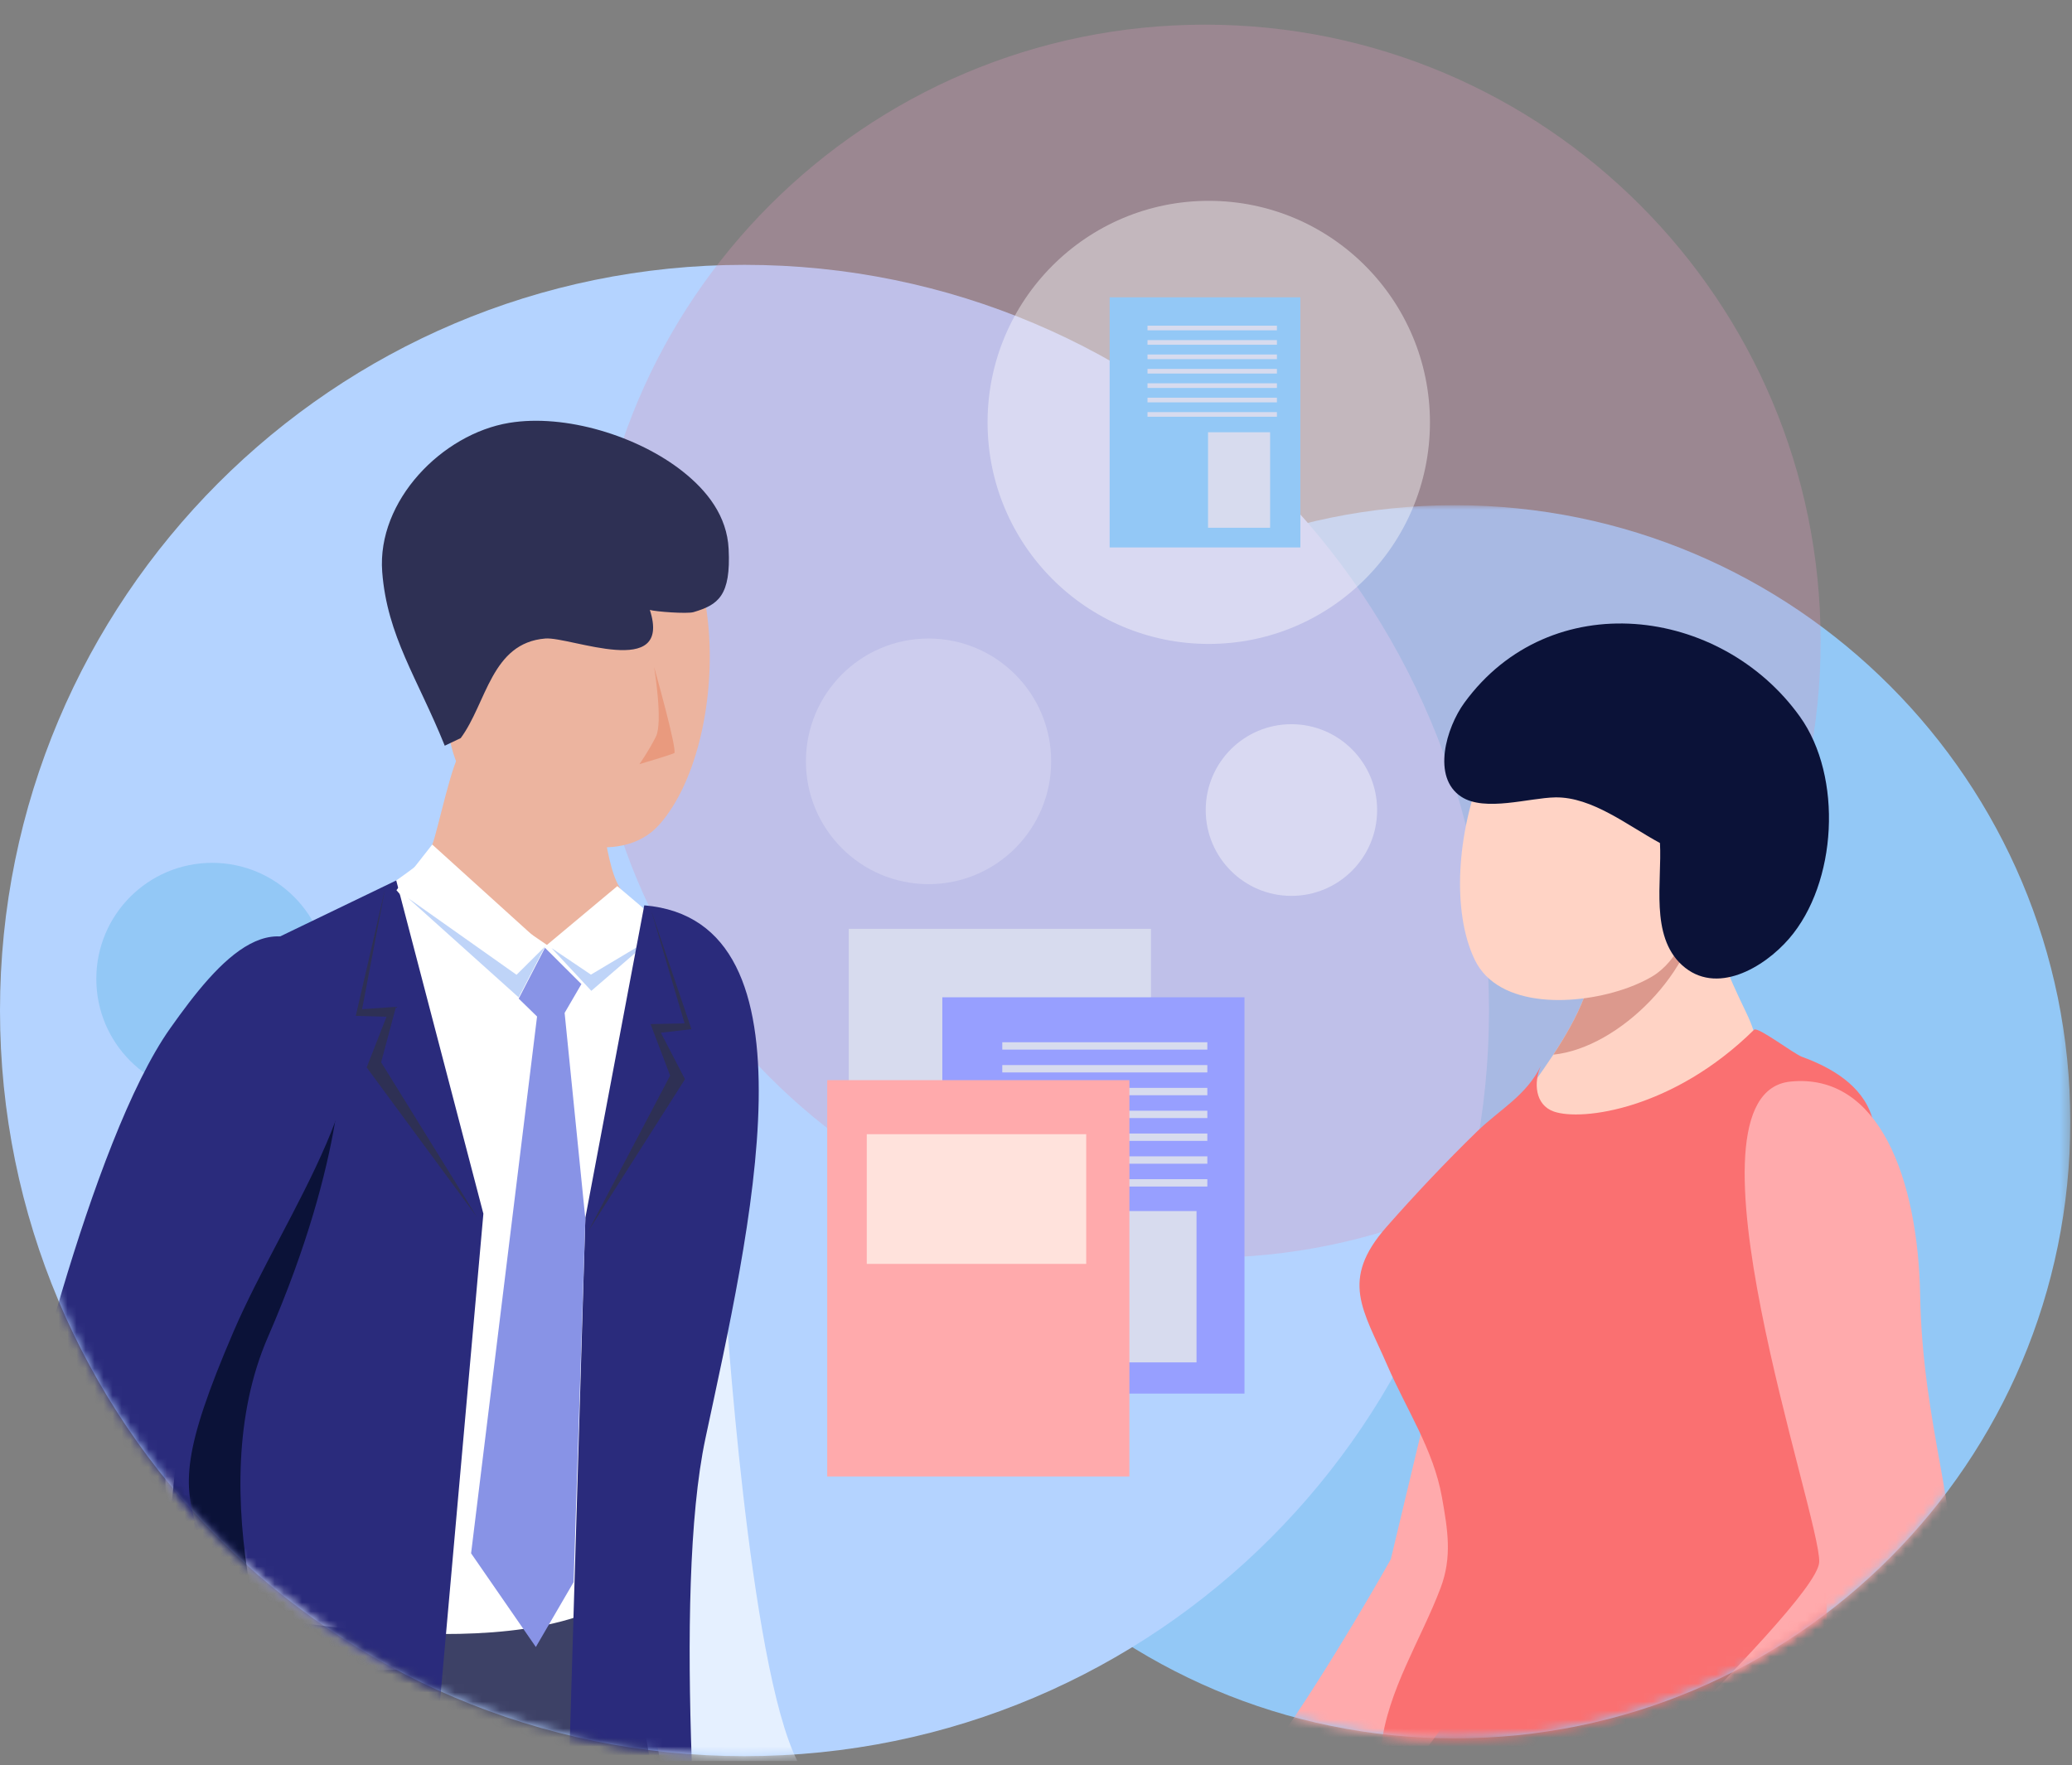 <?xml version="1.0" encoding="UTF-8"?>
<svg width="230px" height="196px" viewBox="0 0 230 196" version="1.1" xmlns="http://www.w3.org/2000/svg" xmlns:xlink="http://www.w3.org/1999/xlink">
    <rect x="0" y="0" width="230" height="196" fill="#808080" stroke="none"/>
    <title>DF5DDAB0-0028-4498-AFE4-DAE92FD8BBE5</title>
    <defs>
        <polygon id="path-1" points="0 0 136.674 0 136.674 136.912 0 136.912"></polygon>
        <polygon id="path-3" points="0 0 29.443 0 29.443 29.495 0 29.495"></polygon>
        <path d="M0,82.787 C0,128.509 36.999,165.574 82.643,165.574 L82.643,165.574 C98.415,165.574 113.154,161.146 125.693,153.466 L125.693,153.466 C136.101,159.888 148.355,163.6 161.478,163.6 L161.478,163.6 C199.219,163.6 229.813,132.952 229.813,95.143 L229.813,95.143 C229.813,57.338 199.219,26.688 161.478,26.688 L161.478,26.688 C155.857,26.688 150.402,27.382 145.179,28.663 L145.179,28.663 C130.024,11.108 107.629,2.84217111e-14 82.643,2.84217111e-14 L82.643,2.84217111e-14 C36.999,2.84217111e-14 0,37.065 0,82.787 L0,82.787 Z" id="path-5"></path>
        <path d="M0,82.787 C0,128.509 36.999,165.574 82.643,165.574 L82.643,165.574 C98.415,165.574 113.154,161.146 125.693,153.466 L125.693,153.466 C136.101,159.888 148.355,163.6 161.478,163.6 L161.478,163.6 C199.219,163.6 229.813,132.952 229.813,95.143 L229.813,95.143 C229.813,57.338 199.219,26.688 161.478,26.688 L161.478,26.688 C155.857,26.688 150.402,27.382 145.179,28.663 L145.179,28.663 C130.024,11.108 107.629,2.84217111e-14 82.643,2.84217111e-14 L82.643,2.84217111e-14 C36.999,2.84217111e-14 0,37.065 0,82.787 L0,82.787 Z" id="path-7"></path>
        <path d="M0,82.787 C0,128.509 36.999,165.574 82.643,165.574 L82.643,165.574 C98.415,165.574 113.154,161.146 125.693,153.466 L125.693,153.466 C136.101,159.888 148.355,163.6 161.478,163.6 L161.478,163.6 C199.219,163.6 229.813,132.952 229.813,95.143 L229.813,95.143 C229.813,57.338 199.219,26.688 161.478,26.688 L161.478,26.688 C155.857,26.688 150.402,27.382 145.179,28.663 L145.179,28.663 C130.024,11.108 107.629,2.84217111e-14 82.643,2.84217111e-14 L82.643,2.84217111e-14 C36.999,2.84217111e-14 0,37.065 0,82.787" id="path-9"></path>
        <path d="M0,82.787 C0,128.509 36.999,165.574 82.643,165.574 L82.643,165.574 C98.415,165.574 113.154,161.146 125.693,153.466 L125.693,153.466 C136.101,159.888 148.355,163.6 161.478,163.6 L161.478,163.6 C199.219,163.6 229.813,132.952 229.813,95.143 L229.813,95.143 C229.813,57.338 199.219,26.688 161.478,26.688 L161.478,26.688 C155.857,26.688 150.402,27.382 145.179,28.663 L145.179,28.663 C130.024,11.108 107.629,2.84217111e-14 82.643,2.84217111e-14 L82.643,2.84217111e-14 C36.999,2.84217111e-14 0,37.065 0,82.787" id="path-11"></path>
        <path d="M0,82.787 C0,128.509 36.999,165.574 82.643,165.574 L82.643,165.574 C98.415,165.574 113.154,161.146 125.693,153.466 L125.693,153.466 C136.101,159.888 148.355,163.6 161.478,163.6 L161.478,163.6 C199.219,163.6 229.813,132.952 229.813,95.143 L229.813,95.143 C229.813,57.338 199.219,26.688 161.478,26.688 L161.478,26.688 C155.857,26.688 150.402,27.382 145.179,28.663 L145.179,28.663 C130.024,11.108 107.629,2.84217111e-14 82.643,2.84217111e-14 L82.643,2.84217111e-14 C36.999,2.84217111e-14 0,37.065 0,82.787" id="path-13"></path>
        <path d="M0,82.787 C0,128.509 36.999,165.574 82.643,165.574 L82.643,165.574 C98.415,165.574 113.154,161.146 125.693,153.466 L125.693,153.466 C136.101,159.888 148.355,163.6 161.478,163.6 L161.478,163.6 C199.219,163.6 229.813,132.952 229.813,95.143 L229.813,95.143 C229.813,57.338 199.219,26.688 161.478,26.688 L161.478,26.688 C155.857,26.688 150.402,27.382 145.179,28.663 L145.179,28.663 C130.024,11.108 107.629,2.84217111e-14 82.643,2.84217111e-14 L82.643,2.84217111e-14 C36.999,2.84217111e-14 0,37.065 0,82.787 L0,82.787 Z" id="path-15"></path>
        <path d="M0,82.787 C0,128.509 36.999,165.574 82.643,165.574 L82.643,165.574 C98.415,165.574 113.154,161.146 125.693,153.466 L125.693,153.466 C136.101,159.888 148.355,163.6 161.478,163.6 L161.478,163.6 C199.219,163.6 229.813,132.952 229.813,95.143 L229.813,95.143 C229.813,57.338 199.219,26.688 161.478,26.688 L161.478,26.688 C155.857,26.688 150.402,27.382 145.179,28.663 L145.179,28.663 C130.024,11.108 107.629,2.84217111e-14 82.643,2.84217111e-14 L82.643,2.84217111e-14 C36.999,2.84217111e-14 0,37.065 0,82.787" id="path-17"></path>
        <path d="M0,82.787 C0,128.509 36.999,165.574 82.643,165.574 L82.643,165.574 C98.415,165.574 113.154,161.146 125.693,153.466 L125.693,153.466 C136.101,159.888 148.355,163.6 161.478,163.6 L161.478,163.6 C199.219,163.6 229.813,132.952 229.813,95.143 L229.813,95.143 C229.813,57.338 199.219,26.688 161.478,26.688 L161.478,26.688 C155.857,26.688 150.402,27.382 145.179,28.663 L145.179,28.663 C130.024,11.108 107.629,2.84217111e-14 82.643,2.84217111e-14 L82.643,2.84217111e-14 C36.999,2.84217111e-14 0,37.065 0,82.787 L0,82.787 Z" id="path-19"></path>
        <path d="M0,82.787 C0,128.509 36.999,165.574 82.643,165.574 L82.643,165.574 C98.415,165.574 113.154,161.146 125.693,153.466 L125.693,153.466 C136.101,159.888 148.355,163.6 161.478,163.6 L161.478,163.6 C199.219,163.6 229.813,132.952 229.813,95.143 L229.813,95.143 C229.813,57.338 199.219,26.688 161.478,26.688 L161.478,26.688 C155.857,26.688 150.402,27.382 145.179,28.663 L145.179,28.663 C130.024,11.108 107.629,2.84217111e-14 82.643,2.84217111e-14 L82.643,2.84217111e-14 C36.999,2.84217111e-14 0,37.065 0,82.787 L0,82.787 Z" id="path-21"></path>
        <path d="M0,82.787 C0,128.509 36.999,165.574 82.643,165.574 L82.643,165.574 C98.415,165.574 113.154,161.146 125.693,153.466 L125.693,153.466 C136.101,159.888 148.355,163.6 161.478,163.6 L161.478,163.6 C199.219,163.6 229.813,132.952 229.813,95.143 L229.813,95.143 C229.813,57.338 199.219,26.688 161.478,26.688 L161.478,26.688 C155.857,26.688 150.402,27.382 145.179,28.663 L145.179,28.663 C130.024,11.108 107.629,2.84217111e-14 82.643,2.84217111e-14 L82.643,2.84217111e-14 C36.999,2.84217111e-14 0,37.065 0,82.787 L0,82.787 Z" id="path-23"></path>
        <path d="M0,82.787 C0,128.509 36.999,165.574 82.643,165.574 L82.643,165.574 C98.415,165.574 113.154,161.146 125.693,153.466 L125.693,153.466 C136.101,159.888 148.355,163.6 161.478,163.6 L161.478,163.6 C199.219,163.6 229.813,132.952 229.813,95.143 L229.813,95.143 C229.813,57.338 199.219,26.688 161.478,26.688 L161.478,26.688 C155.857,26.688 150.402,27.382 145.179,28.663 L145.179,28.663 C130.024,11.108 107.629,2.84217111e-14 82.643,2.84217111e-14 L82.643,2.84217111e-14 C36.999,2.84217111e-14 0,37.065 0,82.787 L0,82.787 Z" id="path-25"></path>
        <path d="M0,82.787 C0,128.509 36.999,165.574 82.643,165.574 L82.643,165.574 C98.415,165.574 113.154,161.146 125.693,153.466 L125.693,153.466 C136.101,159.888 148.355,163.6 161.478,163.6 L161.478,163.6 C199.219,163.6 229.813,132.952 229.813,95.143 L229.813,95.143 C229.813,57.338 199.219,26.688 161.478,26.688 L161.478,26.688 C155.857,26.688 150.402,27.382 145.179,28.663 L145.179,28.663 C130.024,11.108 107.629,2.84217111e-14 82.643,2.84217111e-14 L82.643,2.84217111e-14 C36.999,2.84217111e-14 0,37.065 0,82.787 L0,82.787 Z" id="path-27"></path>
        <path d="M0,82.787 C0,128.509 36.999,165.574 82.643,165.574 L82.643,165.574 C98.415,165.574 113.154,161.146 125.693,153.466 L125.693,153.466 C136.101,159.888 148.355,163.6 161.478,163.6 L161.478,163.6 C199.219,163.6 229.813,132.952 229.813,95.143 L229.813,95.143 C229.813,57.338 199.219,26.688 161.478,26.688 L161.478,26.688 C155.857,26.688 150.402,27.382 145.179,28.663 L145.179,28.663 C130.024,11.108 107.629,2.84217111e-14 82.643,2.84217111e-14 L82.643,2.84217111e-14 C36.999,2.84217111e-14 0,37.065 0,82.787 L0,82.787 Z" id="path-29"></path>
        <path d="M0,82.787 C0,128.509 36.999,165.574 82.643,165.574 L82.643,165.574 C98.415,165.574 113.154,161.146 125.693,153.466 L125.693,153.466 C136.101,159.888 148.355,163.6 161.478,163.6 L161.478,163.6 C199.219,163.6 229.813,132.952 229.813,95.143 L229.813,95.143 C229.813,57.338 199.219,26.688 161.478,26.688 L161.478,26.688 C155.857,26.688 150.402,27.382 145.179,28.663 L145.179,28.663 C130.024,11.108 107.629,2.84217111e-14 82.643,2.84217111e-14 L82.643,2.84217111e-14 C36.999,2.84217111e-14 0,37.065 0,82.787 L0,82.787 Z" id="path-31"></path>
        <path d="M0,82.787 C0,128.509 36.999,165.574 82.643,165.574 L82.643,165.574 C98.415,165.574 113.154,161.146 125.693,153.466 L125.693,153.466 C136.101,159.888 148.355,163.6 161.478,163.6 L161.478,163.6 C199.219,163.6 229.813,132.952 229.813,95.143 L229.813,95.143 C229.813,57.338 199.219,26.688 161.478,26.688 L161.478,26.688 C155.857,26.688 150.402,27.382 145.179,28.663 L145.179,28.663 C130.024,11.108 107.629,2.84217111e-14 82.643,2.84217111e-14 L82.643,2.84217111e-14 C36.999,2.84217111e-14 0,37.065 0,82.787 L0,82.787 Z" id="path-33"></path>
        <path d="M0,82.787 C0,128.509 36.999,165.574 82.643,165.574 L82.643,165.574 C98.415,165.574 113.154,161.146 125.693,153.466 L125.693,153.466 C136.101,159.888 148.355,163.6 161.478,163.6 L161.478,163.6 C199.219,163.6 229.813,132.952 229.813,95.143 L229.813,95.143 C229.813,57.338 199.219,26.688 161.478,26.688 L161.478,26.688 C155.857,26.688 150.402,27.382 145.179,28.663 L145.179,28.663 C130.024,11.108 107.629,2.84217111e-14 82.643,2.84217111e-14 L82.643,2.84217111e-14 C36.999,2.84217111e-14 0,37.065 0,82.787 L0,82.787 Z" id="path-35"></path>
        <path d="M0,82.787 C0,128.509 36.999,165.574 82.643,165.574 L82.643,165.574 C98.415,165.574 113.154,161.146 125.693,153.466 L125.693,153.466 C136.101,159.888 148.355,163.6 161.478,163.6 L161.478,163.6 C199.219,163.6 229.813,132.952 229.813,95.143 L229.813,95.143 C229.813,57.338 199.219,26.688 161.478,26.688 L161.478,26.688 C155.857,26.688 150.402,27.382 145.179,28.663 L145.179,28.663 C130.024,11.108 107.629,2.84217111e-14 82.643,2.84217111e-14 L82.643,2.84217111e-14 C36.999,2.84217111e-14 0,37.065 0,82.787 L0,82.787 Z" id="path-37"></path>
        <path d="M0,82.787 C0,128.509 36.999,165.574 82.643,165.574 L82.643,165.574 C98.415,165.574 113.154,161.146 125.693,153.466 L125.693,153.466 C136.101,159.888 148.355,163.6 161.478,163.6 L161.478,163.6 C199.219,163.6 229.813,132.952 229.813,95.143 L229.813,95.143 C229.813,57.338 199.219,26.688 161.478,26.688 L161.478,26.688 C155.857,26.688 150.402,27.382 145.179,28.663 L145.179,28.663 C130.024,11.108 107.629,2.84217111e-14 82.643,2.84217111e-14 L82.643,2.84217111e-14 C36.999,2.84217111e-14 0,37.065 0,82.787 L0,82.787 Z" id="path-39"></path>
        <path d="M0,82.787 C0,128.509 36.999,165.574 82.643,165.574 L82.643,165.574 C98.415,165.574 113.154,161.146 125.693,153.466 L125.693,153.466 C136.101,159.888 148.355,163.6 161.478,163.6 L161.478,163.6 C199.219,163.6 229.813,132.952 229.813,95.143 L229.813,95.143 C229.813,57.338 199.219,26.688 161.478,26.688 L161.478,26.688 C155.857,26.688 150.402,27.382 145.179,28.663 L145.179,28.663 C130.024,11.108 107.629,2.84217111e-14 82.643,2.84217111e-14 L82.643,2.84217111e-14 C36.999,2.84217111e-14 0,37.065 0,82.787 L0,82.787 Z" id="path-41"></path>
        <path d="M0,82.787 C0,128.509 36.999,165.574 82.643,165.574 L82.643,165.574 C98.415,165.574 113.154,161.146 125.693,153.466 L125.693,153.466 C136.101,159.888 148.355,163.6 161.478,163.6 L161.478,163.6 C199.219,163.6 229.813,132.952 229.813,95.143 L229.813,95.143 C229.813,57.338 199.219,26.688 161.478,26.688 L161.478,26.688 C155.857,26.688 150.402,27.382 145.179,28.663 L145.179,28.663 C130.024,11.108 107.629,2.84217111e-14 82.643,2.84217111e-14 L82.643,2.84217111e-14 C36.999,2.84217111e-14 0,37.065 0,82.787" id="path-43"></path>
        <path d="M0,82.787 C0,128.509 36.999,165.574 82.643,165.574 L82.643,165.574 C98.415,165.574 113.154,161.146 125.693,153.466 L125.693,153.466 C136.101,159.888 148.355,163.6 161.478,163.6 L161.478,163.6 C199.219,163.6 229.813,132.952 229.813,95.143 L229.813,95.143 C229.813,57.338 199.219,26.688 161.478,26.688 L161.478,26.688 C155.857,26.688 150.402,27.382 145.179,28.663 L145.179,28.663 C130.024,11.108 107.629,2.84217111e-14 82.643,2.84217111e-14 L82.643,2.84217111e-14 C36.999,2.84217111e-14 0,37.065 0,82.787 L0,82.787 Z" id="path-45"></path>
        <path d="M0,82.787 C0,128.509 36.999,165.574 82.643,165.574 L82.643,165.574 C98.415,165.574 113.154,161.146 125.693,153.466 L125.693,153.466 C136.101,159.888 148.355,163.6 161.478,163.6 L161.478,163.6 C199.219,163.6 229.813,132.952 229.813,95.143 L229.813,95.143 C229.813,57.338 199.219,26.688 161.478,26.688 L161.478,26.688 C155.857,26.688 150.402,27.382 145.179,28.663 L145.179,28.663 C130.024,11.108 107.629,2.84217111e-14 82.643,2.84217111e-14 L82.643,2.84217111e-14 C36.999,2.84217111e-14 0,37.065 0,82.787" id="path-47"></path>
        <path d="M0,82.787 C0,128.509 36.999,165.574 82.643,165.574 L82.643,165.574 C98.415,165.574 113.154,161.146 125.693,153.466 L125.693,153.466 C136.101,159.888 148.355,163.6 161.478,163.6 L161.478,163.6 C199.219,163.6 229.813,132.952 229.813,95.143 L229.813,95.143 C229.813,57.338 199.219,26.688 161.478,26.688 L161.478,26.688 C155.857,26.688 150.402,27.382 145.179,28.663 L145.179,28.663 C130.024,11.108 107.629,2.84217111e-14 82.643,2.84217111e-14 L82.643,2.84217111e-14 C36.999,2.84217111e-14 0,37.065 0,82.787" id="path-49"></path>
        <path d="M0,82.787 C0,128.509 36.999,165.574 82.643,165.574 L82.643,165.574 C98.415,165.574 113.154,161.146 125.693,153.466 L125.693,153.466 C136.101,159.888 148.355,163.6 161.478,163.6 L161.478,163.6 C199.219,163.6 229.813,132.952 229.813,95.143 L229.813,95.143 C229.813,57.338 199.219,26.688 161.478,26.688 L161.478,26.688 C155.857,26.688 150.402,27.382 145.179,28.663 L145.179,28.663 C130.024,11.108 107.629,2.84217111e-14 82.643,2.84217111e-14 L82.643,2.84217111e-14 C36.999,2.84217111e-14 0,37.065 0,82.787" id="path-51"></path>
        <path d="M0,82.787 C0,128.509 36.999,165.574 82.643,165.574 L82.643,165.574 C98.415,165.574 113.154,161.146 125.693,153.466 L125.693,153.466 C136.101,159.888 148.355,163.6 161.478,163.6 L161.478,163.6 C199.219,163.6 229.813,132.952 229.813,95.143 L229.813,95.143 C229.813,57.338 199.219,26.688 161.478,26.688 L161.478,26.688 C155.857,26.688 150.402,27.382 145.179,28.663 L145.179,28.663 C130.024,11.108 107.629,2.84217111e-14 82.643,2.84217111e-14 L82.643,2.84217111e-14 C36.999,2.84217111e-14 0,37.065 0,82.787" id="path-53"></path>
        <path d="M0,82.787 C0,128.509 36.999,165.574 82.643,165.574 L82.643,165.574 C98.415,165.574 113.154,161.146 125.693,153.466 L125.693,153.466 C136.101,159.888 148.355,163.6 161.478,163.6 L161.478,163.6 C199.219,163.6 229.813,132.952 229.813,95.143 L229.813,95.143 C229.813,57.338 199.219,26.688 161.478,26.688 L161.478,26.688 C155.857,26.688 150.402,27.382 145.179,28.663 L145.179,28.663 C130.024,11.108 107.629,2.84217111e-14 82.643,2.84217111e-14 L82.643,2.84217111e-14 C36.999,2.84217111e-14 0,37.065 0,82.787" id="path-55"></path>
    </defs>
    <g id="Page-1" stroke="none" stroke-width="1" fill="none" fill-rule="evenodd">
        <g id="Home-page-3" transform="translate(-210, -1568)">
            <g id="How-it-works-#1" transform="translate(150, 1260)">
                <g id="#1" transform="translate(0, 274)">
                    <g id="artwork-#1" transform="translate(60, 34)">
                        <g transform="translate(0, 0.8)">
                            <g id="Group-23">
                                <g id="Group-3" transform="translate(93.139, 55.292)">
                                    <mask id="mask-2" fill="white">
                                        <use xlink:href="#path-1"></use>
                                    </mask>
                                    <g id="Clip-2"></g>
                                    <path d="M136.674,68.455 C136.674,106.264 106.08,136.912 68.339,136.912 C30.596,136.912 0,106.264 0,68.455 C0,30.65 30.596,0 68.339,0 C106.08,0 136.674,30.65 136.674,68.455" id="Fill-1" fill="#93C8F6" mask="url(#mask-2)"></path>
                                </g>
                                <path d="M165.285,111.391 C165.285,157.112 128.286,194.178 82.643,194.178 C37,194.178 0,157.112 0,111.391 C0,65.669 37,28.604 82.643,28.604 C128.286,28.604 165.285,65.669 165.285,111.391" id="Fill-4" fill="#B4D3FF"></path>
                                <path d="M202.097,70.393 C202.097,108.202 171.502,138.85 133.761,138.85 C96.018,138.85 65.424,108.202 65.424,70.393 C65.424,32.587 96.018,1.937 133.761,1.937 C171.502,1.937 202.097,32.587 202.097,70.393" id="Fill-6" fill="#DA97B8" opacity="0.305"></path>
                                <path d="M36.41,107.879 C36.41,114.994 30.653,120.759 23.551,120.759 C16.448,120.759 10.691,114.994 10.691,107.879 C10.691,100.765 16.448,94.997 23.551,94.997 C30.653,94.997 36.41,100.765 36.41,107.879" id="Fill-8" fill="#93C8F6"></path>
                                <path d="M152.866,89.136 C152.866,94.399 148.606,98.665 143.351,98.665 C138.097,98.665 133.839,94.399 133.839,89.136 C133.839,83.872 138.097,79.605 143.351,79.605 C148.606,79.605 152.866,83.872 152.866,89.136" id="Fill-12" fill="#FFFFFF" opacity="0.403"></path>
                                <path d="M158.73,46.095 C158.73,59.679 147.737,70.692 134.176,70.692 C120.617,70.692 109.624,59.679 109.624,46.095 C109.624,32.512 120.617,21.498 134.176,21.498 C147.737,21.498 158.73,32.512 158.73,46.095" id="Fill-14" fill="#FFFFFF" opacity="0.405"></path>
                                <path d="M76.676,111.868 C76.676,116.004 73.329,119.357 69.2,119.357 C65.072,119.357 61.725,116.004 61.725,111.868 C61.725,107.732 65.072,104.379 69.2,104.379 C73.329,104.379 76.676,107.732 76.676,111.868" id="Fill-16" fill="#FFFFFF"></path>
                                <g id="Group-20" transform="translate(157.35, -0)">
                                    <mask id="mask-4" fill="white">
                                        <use xlink:href="#path-3"></use>
                                    </mask>
                                    <g id="Clip-19"></g>
                                </g>
                                <path d="M116.683,83.728 C116.683,91.258 110.589,97.363 103.072,97.363 C95.555,97.363 89.46,91.258 89.46,83.728 C89.46,76.198 95.555,70.093 103.072,70.093 C110.589,70.093 116.683,76.198 116.683,83.728" id="Fill-21" fill="#FFFFFF" opacity="0.212"></path>
                            </g>
                            <g id="Group-105" transform="translate(0.001, 28.604)">
                                <g id="Group-26">
                                    <mask id="mask-6" fill="white">
                                        <use xlink:href="#path-5"></use>
                                    </mask>
                                    <g id="Clip-25" opacity="0.104"></g>
                                    <path d="M88.512,166.113 C83.117,155.57 80.51,114.721 80.51,114.721 C80.51,114.721 78.713,115.921 74.121,137.121 C71.292,150.187 72.178,160.284 73.275,166.113 L88.512,166.113 Z" id="Fill-24" fill="#E5F0FF" mask="url(#mask-6)"></path>
                                </g>
                                <g id="Group-29">
                                    <mask id="mask-8" fill="white">
                                        <use xlink:href="#path-7"></use>
                                    </mask>
                                    <g id="Clip-28"></g>
                                    <path d="M176.743,75.321 C177.833,83.161 168.138,92.583 164.764,98.921 C170.415,107.161 184.824,100.953 190.33,95.399 C194.71,90.979 196.517,88.57 193.825,83.001 C191.755,78.718 190.247,75.154 189.121,70.521 L176.743,75.321 Z" id="Fill-27" fill="#FFD3C5" mask="url(#mask-8)"></path>
                                </g>
                                <g id="Group-32">
                                    <mask id="mask-10" fill="white">
                                        <use xlink:href="#path-9"></use>
                                    </mask>
                                    <g id="Clip-31"></g>
                                    <path d="M36.139,73.547 C36.938,73.292 37.902,73.014 39.038,72.621 C43.783,70.975 46.019,68.645 47.979,64.36 C48.52,63.183 50.333,54.247 51.301,54.015 C54.973,53.132 60.967,51.414 63.889,54.117 C66.915,56.908 66.765,64.764 68.43,68.456 C69.33,70.465 71.471,71.781 72.435,73.594 C76.217,80.722 68.846,93.34 66.817,100.356 C65.488,104.92 64.729,113.108 59.785,115.836 C48.947,121.823 40.065,97.174 37.972,91.628 C36.496,87.768 34.308,84.016 33.493,79.964 C32.538,75.174 33.358,74.454 36.139,73.547" id="Fill-30" fill="#ECB49F" mask="url(#mask-10)"></path>
                                </g>
                                <g id="Group-35">
                                    <mask id="mask-12" fill="white">
                                        <use xlink:href="#path-11"></use>
                                    </mask>
                                    <g id="Clip-34"></g>
                                    <path d="M68.523,68.979 C68.523,68.928 68.527,68.874 68.527,68.827 C68.347,68.53 68.177,68.23 68.037,67.906 C66.536,64.238 66.622,56.463 63.903,53.681 C61.97,51.702 58.58,52.08 55.626,52.754 C54.504,54.59 53.212,56.941 52.356,58.41 C52.7,59.081 53.101,59.777 53.582,60.471 C56.886,65.348 63.217,70.411 68.523,68.979" id="Fill-33" fill="#ECB49F" mask="url(#mask-12)"></path>
                                </g>
                                <g id="Group-38">
                                    <mask id="mask-14" fill="white">
                                        <use xlink:href="#path-13"></use>
                                    </mask>
                                    <g id="Clip-37"></g>
                                    <path d="M54.611,59.988 C53.71,59.297 52.908,58.584 52.27,57.875 C47.527,52.622 49.711,38.993 52.232,32.795 C55.049,25.871 60.239,23.109 66.437,23.541 C81.404,24.587 81.621,52.612 73.194,62.139 C68.833,67.064 59.861,63.982 54.611,59.988" id="Fill-36" fill="#ECB49F" mask="url(#mask-14)"></path>
                                </g>
                                <g id="Group-41">
                                    <mask id="mask-16" fill="white">
                                        <use xlink:href="#path-15"></use>
                                    </mask>
                                    <g id="Clip-40"></g>
                                    <path d="M49.368,53.388 C46.356,45.905 42.969,41.216 42.425,34.079 C41.834,26.19 49.073,18.773 56.529,17.543 C62.728,16.521 70.81,18.986 75.817,22.967 C78.509,25.103 80.702,27.899 80.88,31.543 C81.14,36.73 79.734,37.746 76.984,38.557 C76.283,38.767 72.737,38.507 72.134,38.311 C74.655,46.116 63.327,41.271 60.537,41.487 C54.527,41.967 54.02,48.658 51.141,52.543 L49.368,53.388 Z" id="Fill-39" fill="#2E3054" mask="url(#mask-16)"></path>
                                </g>
                                <g id="Group-44">
                                    <mask id="mask-18" fill="white">
                                        <use xlink:href="#path-17"></use>
                                    </mask>
                                    <g id="Clip-43"></g>
                                    <path d="M46.98,66.117 L61.214,75.851 L69.589,73.135 C69.589,73.135 75.105,68.496 81.1,77.791 C81.878,78.998 83.045,84.43 82.337,88.205 C79.728,102.123 72.994,136.5 67.173,153.052 C67.173,153.052 34.369,160.107 23.025,152.56 C11.682,145.016 24.52,80.68 24.52,80.68 C24.52,80.68 24.093,76.894 31.565,74.758 C39.038,72.621 46.98,66.117 46.98,66.117" id="Fill-42" fill="#FFFFFF" mask="url(#mask-18)"></path>
                                </g>
                                <g id="Group-47">
                                    <mask id="mask-20" fill="white">
                                        <use xlink:href="#path-19"></use>
                                    </mask>
                                    <g id="Clip-46"></g>
                                    <path d="M72.15,166.113 C70.458,155.154 68.718,147.9 68.718,147.9 C56.028,156.32 24.513,149.209 24.513,149.209 C21.62,153.952 19.47,159.67 18.046,166.113 L72.15,166.113 Z" id="Fill-45" fill="#3D4166" mask="url(#mask-20)"></path>
                                </g>
                                <g id="Group-50">
                                    <mask id="mask-22" fill="white">
                                        <use xlink:href="#path-21"></use>
                                    </mask>
                                    <g id="Clip-49"></g>
                                    <path d="M48.251,166.113 L53.656,105.348 L43.983,68.348 L29.07,75.538 C22.96,75.322 21.108,133.639 16.252,156.058 C15.557,159.26 14.927,162.651 14.357,166.113 L48.251,166.113 Z" id="Fill-48" fill="#2A2B7C" mask="url(#mask-22)"></path>
                                </g>
                                <g id="Group-53">
                                    <mask id="mask-24" fill="white">
                                        <use xlink:href="#path-23"></use>
                                    </mask>
                                    <g id="Clip-52"></g>
                                    <polygon id="Fill-51" fill="#FFFFFF" mask="url(#mask-24)" points="68.523 68.979 72.078 71.997 64.004 79.922 60.493 75.69"></polygon>
                                </g>
                                <g id="Group-56">
                                    <mask id="mask-26" fill="white">
                                        <use xlink:href="#path-25"></use>
                                    </mask>
                                    <g id="Clip-55"></g>
                                    <polygon id="Fill-54" fill="#BFD4F8" mask="url(#mask-26)" points="61.214 75.851 65.638 80.605 72.499 74.685 65.595 78.805"></polygon>
                                </g>
                                <g id="Group-59">
                                    <mask id="mask-28" fill="white">
                                        <use xlink:href="#path-27"></use>
                                    </mask>
                                    <g id="Clip-58"></g>
                                    <path d="M76.786,166.113 C76.299,152.493 76.476,138.888 78.303,130.303 C83.151,107.526 91.483,72.796 71.516,71.112 L64.977,105.799 L63.181,166.113 L76.786,166.113 Z" id="Fill-57" fill="#2A2B7C" mask="url(#mask-28)"></path>
                                </g>
                                <g id="Group-62">
                                    <mask id="mask-30" fill="white">
                                        <use xlink:href="#path-29"></use>
                                    </mask>
                                    <g id="Clip-61"></g>
                                    <path d="M33.37,166.113 C30.697,159.638 22.189,136.403 29.738,119.046 C38.592,98.692 37.954,86.837 37.954,86.837 C31.863,87.12 26.255,98.545 21.656,112.457 C20.023,128.518 18.44,145.941 16.251,156.058 C15.557,159.258 14.931,162.654 14.36,166.113 L33.37,166.113 Z" id="Fill-60" fill="#0B1238" mask="url(#mask-30)"></path>
                                </g>
                                <g id="Group-65">
                                    <mask id="mask-32" fill="white">
                                        <use xlink:href="#path-31"></use>
                                    </mask>
                                    <g id="Clip-64"></g>
                                    <path d="M30.043,166.113 C25.959,159.421 20.113,145.53 17.709,138.437 L11.762,157.474 C14.06,160.474 16.475,163.292 18.883,166.113 L30.043,166.113 Z" id="Fill-63" fill="#F5B29C" mask="url(#mask-32)"></path>
                                </g>
                                <g id="Group-68">
                                    <mask id="mask-34" fill="white">
                                        <use xlink:href="#path-33"></use>
                                    </mask>
                                    <g id="Clip-67"></g>
                                    <path d="M33.447,166.113 C29.889,158.592 23.11,144.103 21.93,140.426 C20.315,135.4 20.164,131.833 25.921,118.438 C31.686,105.034 43.759,89.37 37.358,79.311 C30.95,69.251 24.289,77.138 18.893,84.764 C10.092,97.196 1.686,132.304 0.925,138.09 C0.479,141.486 9.607,155.285 17.231,166.113 L33.447,166.113 Z" id="Fill-66" fill="#2A2B7C" mask="url(#mask-34)"></path>
                                </g>
                                <g id="Group-71">
                                    <mask id="mask-36" fill="white">
                                        <use xlink:href="#path-35"></use>
                                    </mask>
                                    <g id="Clip-70"></g>
                                    <polygon id="Fill-69" fill="#FFFFFF" mask="url(#mask-36)" points="47.979 64.36 44.006 69.426 55.64 83 60.494 75.689"></polygon>
                                </g>
                                <g id="Group-74">
                                    <mask id="mask-38" fill="white">
                                        <use xlink:href="#path-37"></use>
                                    </mask>
                                    <g id="Clip-73"></g>
                                    <polygon id="Fill-72" fill="#BFD4F8" mask="url(#mask-38)" points="60.494 75.689 57.575 81.333 45.284 70.297 57.337 78.823"></polygon>
                                </g>
                                <g id="Group-77">
                                    <mask id="mask-40" fill="white">
                                        <use xlink:href="#path-39"></use>
                                    </mask>
                                    <g id="Clip-76"></g>
                                    <polygon id="Fill-75" fill="#2E3054" mask="url(#mask-40)" points="42.745 69.278 39.492 83.383 42.902 83.482 40.703 89.109 52.945 105.725 42.306 88.533 43.955 82.378 40.19 82.645"></polygon>
                                </g>
                                <g id="Group-80">
                                    <mask id="mask-42" fill="white">
                                        <use xlink:href="#path-41"></use>
                                    </mask>
                                    <g id="Clip-79"></g>
                                    <polygon id="Fill-78" fill="#2E3054" mask="url(#mask-42)" points="72.29 71.706 76.75 84.86 73.359 85.256 76.035 90.42 65.271 107.333 74.388 90.012 72.215 84.296 75.99 84.22"></polygon>
                                </g>
                                <g id="Group-83">
                                    <mask id="mask-44" fill="white">
                                        <use xlink:href="#path-43"></use>
                                    </mask>
                                    <g id="Clip-82"></g>
                                    <path d="M72.603,44.641 C72.603,44.641 75.246,54.008 74.839,54.212 C74.433,54.416 70.977,55.435 70.977,55.435 C70.977,55.435 71.994,54.008 72.807,52.38 C73.62,50.751 72.603,44.641 72.603,44.641" id="Fill-81" fill="#E99A7E" mask="url(#mask-44)"></path>
                                </g>
                                <g id="Group-86">
                                    <mask id="mask-46" fill="white">
                                        <use xlink:href="#path-45"></use>
                                    </mask>
                                    <g id="Clip-85"></g>
                                    <path d="M158.512,164.513 C161.844,160.04 164.611,155.872 165.562,154.12 C169.251,147.338 166.58,135.706 171.323,122.122 C175.622,109.822 175.607,97.3 166.066,94.807 L154.382,143.72 C154.382,143.72 147.684,155.689 141.431,164.513 L158.512,164.513 Z" id="Fill-84" fill="#FFAAAC" mask="url(#mask-46)"></path>
                                </g>
                                <g id="Group-89">
                                    <mask id="mask-48" fill="white">
                                        <use xlink:href="#path-47"></use>
                                    </mask>
                                    <g id="Clip-88"></g>
                                    <path d="M188.657,70.701 L176.743,75.321 C177.288,79.243 175.134,83.562 172.422,87.691 C179.822,86.926 188.298,78.2 188.657,70.701" id="Fill-87" fill="#DC998D" mask="url(#mask-48)"></path>
                                </g>
                                <g id="Group-92">
                                    <mask id="mask-50" fill="white">
                                        <use xlink:href="#path-49"></use>
                                    </mask>
                                    <g id="Clip-91"></g>
                                    <path d="M180.802,80.225 C181.782,79.858 182.67,79.443 183.418,78.997 C188.986,75.669 190.491,63.142 189.817,57.037 C189.066,50.22 185.147,46.417 179.512,45.137 C165.909,42.054 158.6,66.545 163.697,77.143 C166.328,82.623 175.115,82.323 180.802,80.225" id="Fill-90" fill="#FFD3C5" mask="url(#mask-50)"></path>
                                </g>
                                <g id="Group-95">
                                    <mask id="mask-52" fill="white">
                                        <use xlink:href="#path-51"></use>
                                    </mask>
                                    <g id="Clip-94"></g>
                                    <path d="M160.061,136.832 C160.709,140.474 161.207,143.476 159.902,146.92 C157.724,152.669 154.02,158.298 153.322,164.513 L174.977,164.513 C176.339,163.668 177.71,162.796 179.404,162.159 C181.045,161.543 203.403,160.548 203.61,161.565 C201.848,152.9 203.021,121.463 204.431,114.268 C206.39,104.291 209.272,99.242 207.77,94.528 C206.666,91.069 203.244,89.101 200.042,87.936 C199.118,87.604 195.117,84.543 194.712,84.92 C185.747,93.762 175.612,95.092 172.488,94.008 C170.361,93.269 170.232,90.732 171.039,88.939 C169.396,92.266 166.472,93.771 163.951,96.224 C160.545,99.537 157.04,103.251 153.893,106.831 C148.687,112.752 151.335,116.045 153.972,122.132 C156.153,127.17 159.119,131.527 160.061,136.832" id="Fill-93" fill="#FA7071" mask="url(#mask-52)"></path>
                                </g>
                                <g id="Group-98">
                                    <mask id="mask-54" fill="white">
                                        <use xlink:href="#path-53"></use>
                                    </mask>
                                    <g id="Clip-97"></g>
                                    <path d="M184.277,164.513 L202.682,164.513 C209.487,157.346 216.2,149.633 216.578,147.014 C217.691,139.372 213.398,128.859 213.145,114.47 C212.919,101.44 208.574,89.7 198.761,90.676 C185.57,91.971 202.174,139.164 201.938,144.03 C201.814,146.606 192.142,156.496 184.277,164.513" id="Fill-96" fill="#FFAAAC" mask="url(#mask-54)"></path>
                                </g>
                                <g id="Group-101">
                                    <mask id="mask-56" fill="white">
                                        <use xlink:href="#path-55"></use>
                                    </mask>
                                    <g id="Clip-100"></g>
                                    <path d="M199.803,50.17 C191.01,37.872 172.089,35.525 162.544,48.629 C160.562,51.35 158.882,56.899 162.22,59.063 C164.833,60.757 169.754,59.172 172.647,59.126 C176.744,59.062 180.719,62.286 184.26,64.191 C184.507,68.423 183.132,74.488 186.707,77.745 C190.469,81.173 195.785,78.056 198.59,74.814 C203.937,68.636 204.574,56.843 199.803,50.17" id="Fill-99" fill="#0B1238" mask="url(#mask-56)"></path>
                                </g>
                                <g id="Group-104" transform="translate(52.292, 75.823)" fill="#8893E6">
                                    <polygon id="Fill-102" points="8.202 0 5.284 5.644 7.322 7.631 0 67.231 7.188 77.631 11.38 70.431 12.684 30.11 10.382 7.231 12.246 4.031"></polygon>
                                </g>
                            </g>
                            <g id="Group-128" transform="translate(91.824, 32.209)">
                                <polygon id="Fill-106" fill="#D7DBEE" points="2.396 114.116 35.938 114.116 35.938 70.116 2.396 70.116"></polygon>
                                <polygon id="Fill-108" fill="#979FFF" points="12.778 121.716 46.319 121.716 46.319 77.716 12.778 77.716"></polygon>
                                <polygon id="Fill-109" fill="#D7DBEE" points="30.081 118.249 40.995 118.249 40.995 101.449 30.081 101.449"></polygon>
                                <polygon id="Fill-110" fill="#D7DBEE" points="19.434 83.524 42.195 83.524 42.195 82.707 19.434 82.707"></polygon>
                                <polygon id="Fill-111" fill="#D7DBEE" points="19.434 86.058 42.195 86.058 42.195 85.241 19.434 85.241"></polygon>
                                <polygon id="Fill-112" fill="#D7DBEE" points="19.434 88.591 42.195 88.591 42.195 87.774 19.434 87.774"></polygon>
                                <polygon id="Fill-113" fill="#D7DBEE" points="19.434 91.125 42.195 91.125 42.195 90.308 19.434 90.308"></polygon>
                                <polygon id="Fill-114" fill="#D7DBEE" points="19.434 93.658 42.195 93.658 42.195 92.842 19.434 92.842"></polygon>
                                <polygon id="Fill-115" fill="#D7DBEE" points="19.434 96.192 42.195 96.192 42.195 95.375 19.434 95.375"></polygon>
                                <polygon id="Fill-116" fill="#D7DBEE" points="19.434 98.726 42.195 98.726 42.195 97.909 19.434 97.909"></polygon>
                                <polygon id="Fill-117" fill="#FFAAAC" points="0 130.916 33.542 130.916 33.542 86.916 0 86.916"></polygon>
                                <polygon id="Fill-118" fill="#FFE2DC" points="4.392 107.316 28.75 107.316 28.75 92.916 4.392 92.916"></polygon>
                                <polygon id="Fill-119" fill="#93C8F6" points="31.351 27.773 52.522 27.773 52.522 0 31.351 0"></polygon>
                                <polygon id="Fill-120" fill="#D7DBEE" points="42.273 25.585 49.162 25.585 49.162 14.981 42.273 14.981"></polygon>
                                <polygon id="Fill-121" fill="#D7DBEE" points="35.553 3.666 49.919 3.666 49.919 3.15 35.553 3.15"></polygon>
                                <polygon id="Fill-122" fill="#D7DBEE" points="35.553 5.266 49.919 5.266 49.919 4.75 35.553 4.75"></polygon>
                                <polygon id="Fill-123" fill="#D7DBEE" points="35.553 6.865 49.919 6.865 49.919 6.349 35.553 6.349"></polygon>
                                <polygon id="Fill-124" fill="#D7DBEE" points="35.553 8.464 49.919 8.464 49.919 7.948 35.553 7.948"></polygon>
                                <polygon id="Fill-125" fill="#D7DBEE" points="35.553 10.063 49.919 10.063 49.919 9.547 35.553 9.547"></polygon>
                                <polygon id="Fill-126" fill="#D7DBEE" points="35.553 11.662 49.919 11.662 49.919 11.146 35.553 11.146"></polygon>
                                <polygon id="Fill-127" fill="#D7DBEE" points="35.553 13.261 49.919 13.261 49.919 12.746 35.553 12.746"></polygon>
                            </g>
                        </g>
                    </g>
                </g>
            </g>
        </g>
    </g>
</svg>